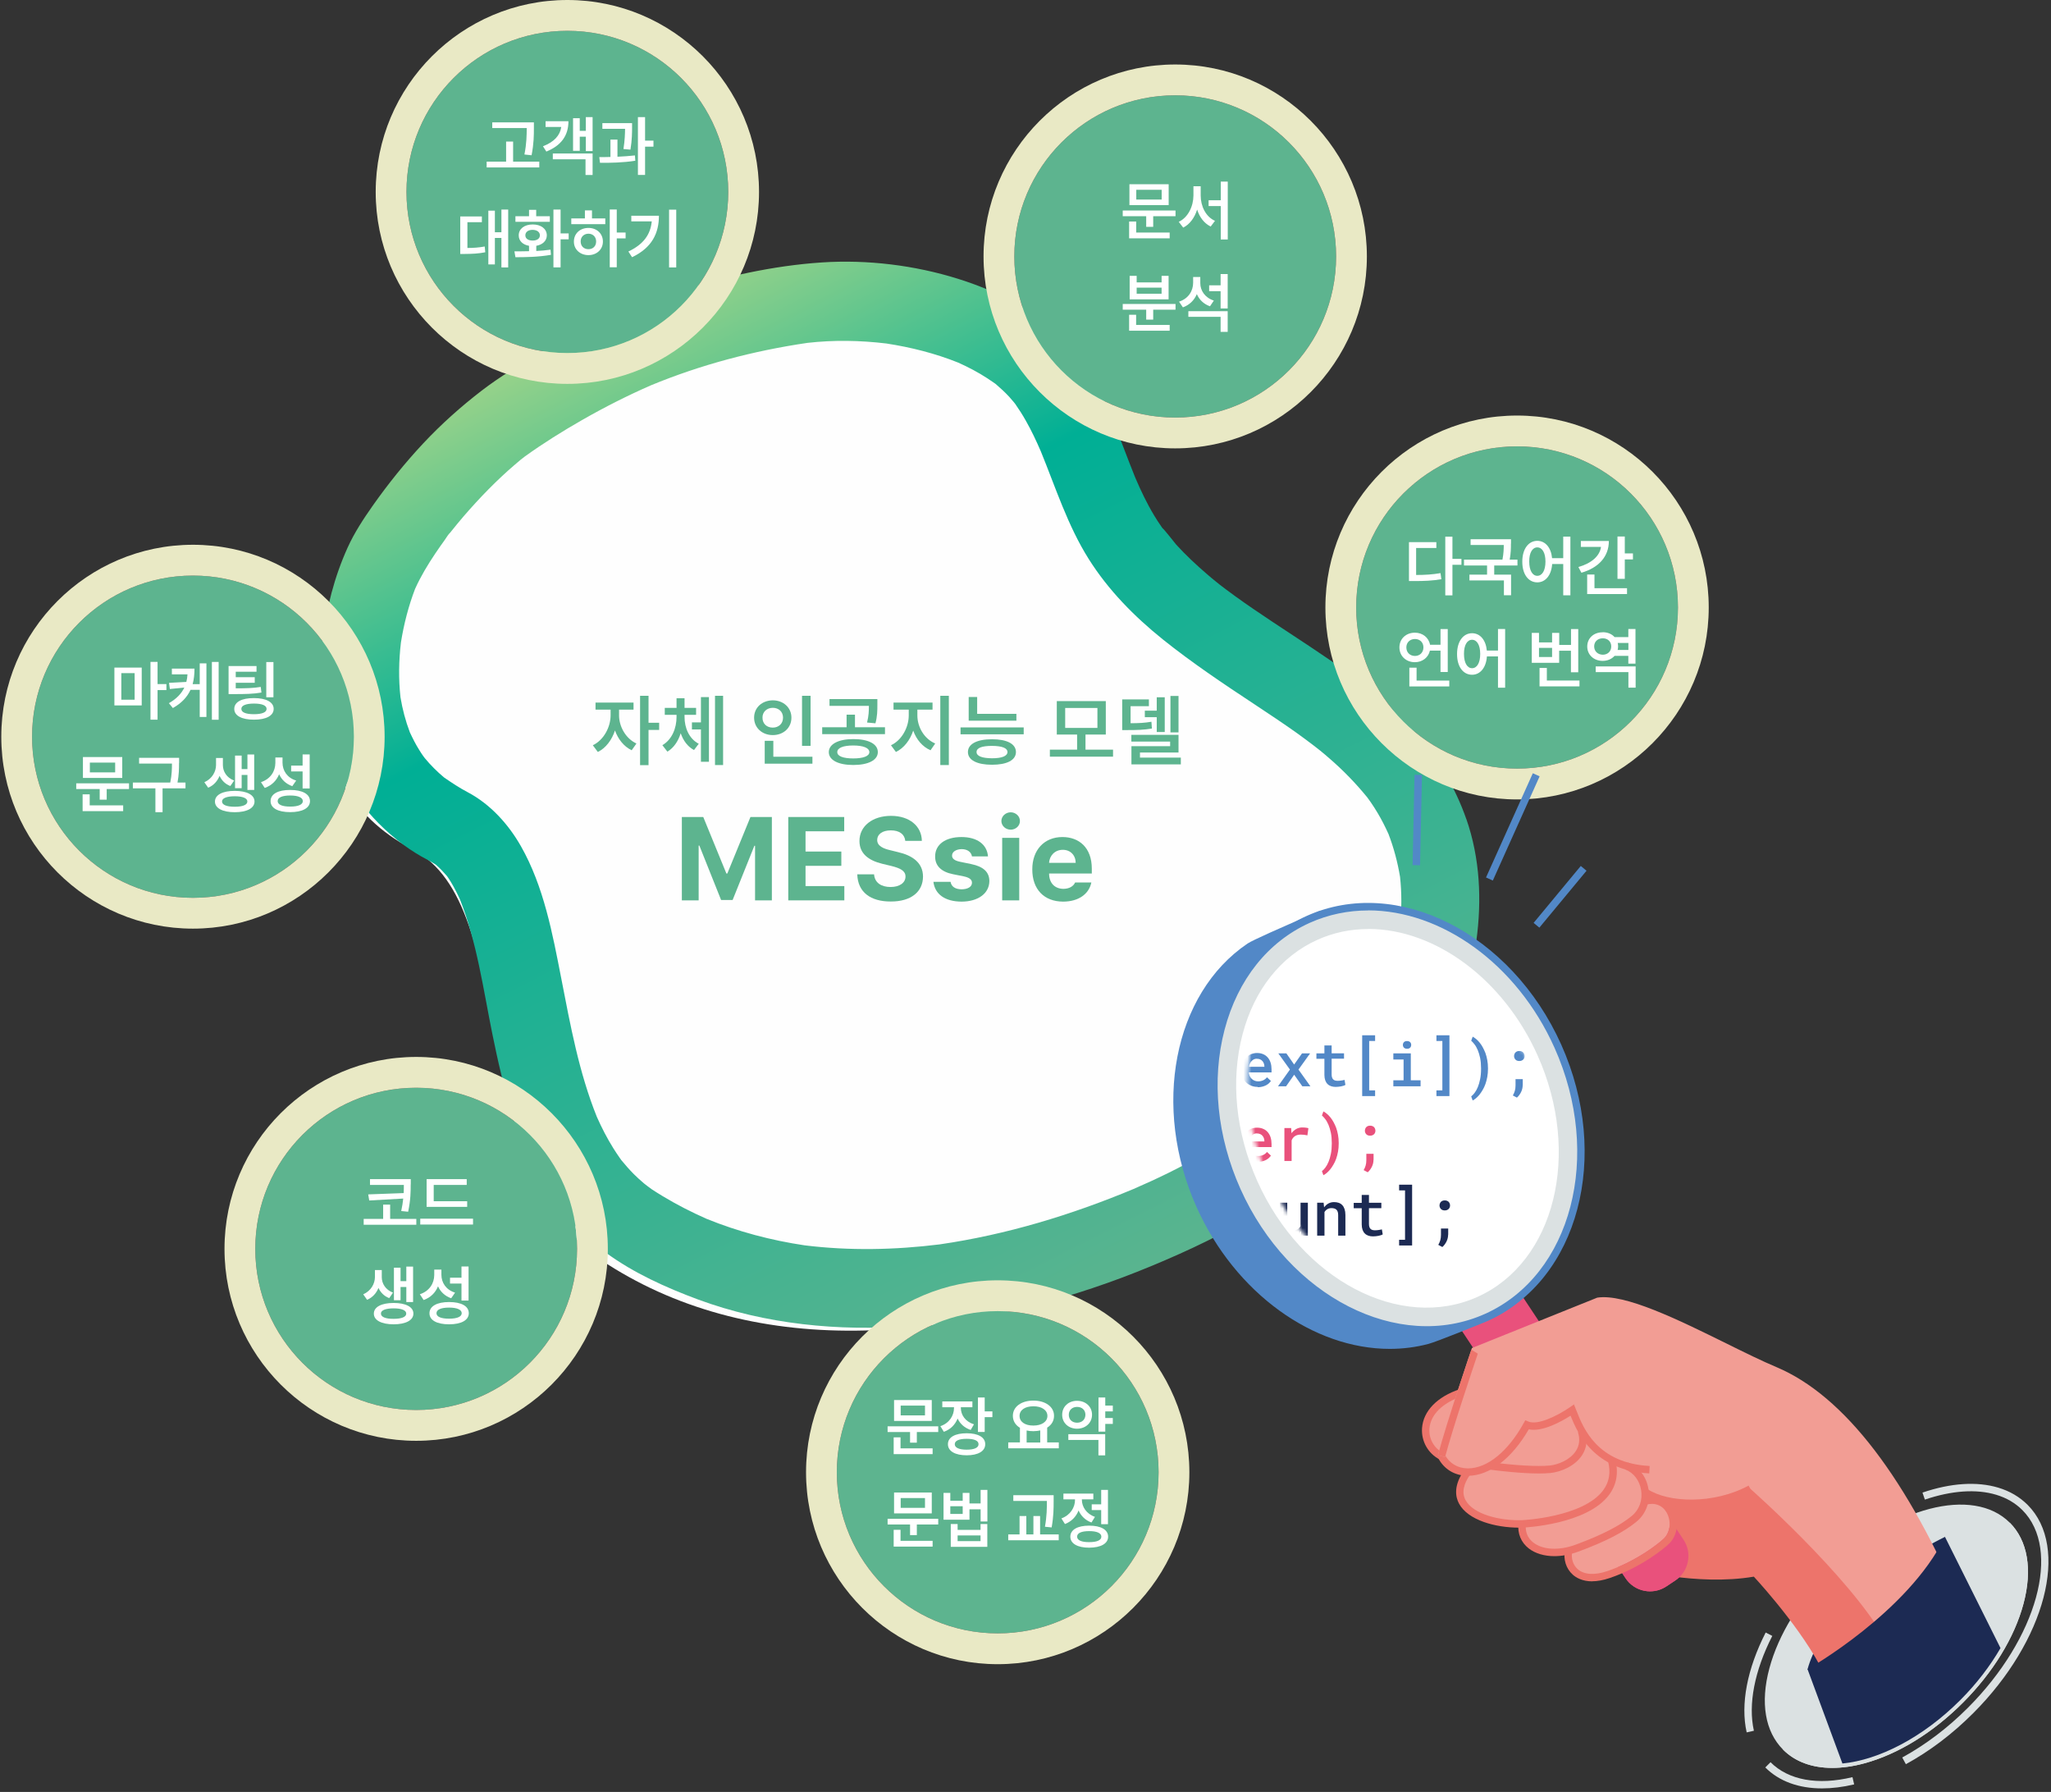 <svg width="522" height="456" viewBox="0 0 522 456" fill="none" xmlns="http://www.w3.org/2000/svg">
<rect x="0" y="0" width="522" height="456" fill="#333333" stroke="none"/>
<g clip-path="url(#clip0_478_1264)">
<path d="M104.959 216.101C71.845 198.963 81.284 158.198 88.804 144.728C96.284 131.335 111.304 114.57 124.268 106.237C148.59 90.629 169.896 82.099 198.467 77.884C217.384 75.08 243.88 79.374 258.704 92.041C273.136 104.374 275.036 126.943 286.1 142.394C307.406 172.159 353.054 181.904 365.685 216.297C373.087 236.454 368.23 259.258 354.738 275.945C341.245 292.631 318.51 309.494 299.025 318.474C243.782 343.886 192.005 345.573 154.7 321.769C117.394 297.964 132.904 230.572 104.979 216.12L104.959 216.101Z" fill="#FEFEFE"/>
<path d="M373.204 208.473C370.326 200.199 365.9 192.963 360.143 186.394C349.979 174.767 336.389 166.59 323.679 158.12C320.566 156.041 317.472 153.963 314.436 151.767C313.673 151.218 312.909 150.649 312.145 150.08C311.793 149.825 311.44 149.551 311.107 149.296C310.99 149.218 310.755 149.022 310.539 148.865C310.207 148.59 309.874 148.335 309.541 148.061C308.757 147.433 307.974 146.786 307.21 146.12C304.449 143.747 301.786 141.257 299.338 138.57C299.005 138.198 296.401 134.806 295.852 134.394C295.754 134.237 295.637 134.1 295.539 133.943C294.912 133.041 294.305 132.119 293.737 131.159C291.877 128.08 290.33 124.806 288.92 121.511C284.788 111.335 281.479 100.433 274.84 91.57C270.865 86.256 266.243 81.903 260.584 78.393C255.394 75.178 249.617 72.766 243.801 70.942C232.776 67.491 220.694 66.021 209.159 66.785C196.685 67.609 183.976 70.472 172.089 74.295C160.104 78.158 148.531 83.452 137.604 89.746C132.414 92.727 127.245 95.825 122.506 99.472C117.238 103.531 112.303 107.943 107.74 112.805C103.079 117.786 98.771 123.139 94.835 128.727C92.466 132.1 90.174 135.59 88.471 139.355C85.044 146.943 83.105 154.688 82.067 162.943C80.99 171.492 81.499 180.532 84.006 188.787C87.257 199.493 93.699 208.297 102.609 214.924C104.607 216.395 106.702 217.709 108.895 218.846C109.561 219.199 110.227 219.591 110.873 220.003C110.952 220.042 111.03 220.12 111.089 220.179C112.048 221.022 112.91 221.963 113.752 222.924C113.87 223.101 114.007 223.277 114.124 223.454C114.575 224.12 114.986 224.826 115.377 225.513C115.984 226.591 116.513 227.709 117.042 228.826C121.389 239.768 122.995 251.728 125.325 263.199C128.028 276.552 131.455 290.297 138.681 302.003C142.793 308.651 147.983 314.2 154.249 318.808C161.26 323.945 169.524 327.67 177.611 330.67C194.707 337.004 213.526 338.847 231.621 337.435C252.731 335.808 273.332 330.337 292.876 322.239C302.667 318.18 312.126 313.729 321.095 308.043C329.966 302.415 338.425 296.003 346.239 288.964C353.504 282.415 360.397 275.14 365.645 266.827C370.815 258.63 374.399 249.16 375.731 239.532C377.16 229.101 376.69 218.454 373.204 208.434V208.473ZM348.295 203.336C348.452 203.532 348.55 203.669 348.295 203.336V203.336ZM258.097 102.433C258.097 102.433 258.234 102.59 258.293 102.668C259.037 103.59 258.528 102.982 258.097 102.433ZM257.96 102.256C257.862 102.119 257.764 101.982 257.725 101.903C257.783 102.021 257.881 102.139 257.96 102.256ZM356.246 235.611C355.521 240.101 354.327 244.493 352.662 248.728C351.683 250.925 350.606 253.081 349.372 255.16C348.648 256.376 347.884 257.591 347.081 258.768C346.689 259.336 346.278 259.905 345.867 260.474L345.769 260.591C342.126 265.121 338.053 269.336 333.804 273.297C331.571 275.376 329.28 277.376 326.95 279.317C325.873 280.199 324.796 281.062 323.699 281.944C323.562 282.042 323.445 282.141 323.307 282.239C322.622 282.768 321.917 283.278 321.212 283.807C316.316 287.415 311.264 290.768 306.016 293.847C300.376 297.141 294.501 299.964 288.528 302.553C272.666 309.18 256.138 314.2 239.121 316.67C227.724 318.082 216.19 318.317 204.773 316.906C196.215 315.631 187.834 313.415 179.824 310.16C175.967 308.455 172.207 306.533 168.603 304.356C167.703 303.807 166.802 303.258 165.921 302.67C165.431 302.356 164.276 301.435 163.943 301.18C163.042 300.415 162.18 299.651 161.338 298.807C160.202 297.67 159.165 296.474 158.127 295.219C157.97 295.003 157.813 294.768 157.657 294.552C157.128 293.807 156.638 293.043 156.149 292.278C154.523 289.69 153.133 286.984 151.899 284.199C147.356 272.925 145.163 260.885 142.852 249.003C140.62 237.571 138.407 225.591 132.591 215.356C129.399 209.728 124.777 204.63 119.02 201.591C116.924 200.493 114.986 199.199 113.047 197.865L112.949 197.787C112.518 197.434 112.107 197.061 111.696 196.689C110.854 195.924 110.051 195.1 109.268 194.257C108.915 193.865 108.563 193.473 108.23 193.061C108.191 193.002 108.132 192.944 108.053 192.846C107.897 192.649 107.76 192.434 107.662 192.316C107.329 191.845 107.016 191.375 106.722 190.885C105.801 189.434 105.038 187.904 104.313 186.355C103.216 183.473 102.433 180.492 101.924 177.434C101.415 172.786 101.493 168.12 102.042 163.473C102.786 158.826 103.961 154.237 105.645 149.845C107.074 146.669 108.876 143.688 110.815 140.806C111.578 139.668 112.381 138.531 113.184 137.414C113.615 136.825 114.065 135.982 114.614 135.492C114.555 135.551 113.027 137.512 114.026 136.237C114.3 135.884 114.575 135.531 114.868 135.178C116.866 132.668 118.961 130.217 121.154 127.845C123.269 125.551 125.443 123.335 127.715 121.217C128.752 120.237 129.81 119.296 130.887 118.374C131.416 117.923 131.944 117.472 132.473 117.021C132.728 116.825 133.237 116.433 133.609 116.139C138.309 112.766 143.205 109.707 148.218 106.845C153.877 103.609 159.693 100.668 165.646 98.06C178.414 92.786 191.829 89.256 205.478 87.256C212.175 86.492 218.931 86.609 225.609 87.413C231.856 88.374 238.005 89.923 243.88 92.276C246.445 93.433 248.932 94.727 251.302 96.276C251.928 96.688 252.555 97.119 253.181 97.55C253.26 97.609 253.319 97.648 253.397 97.707C254.591 98.727 255.747 99.786 256.824 100.943C257.255 101.413 257.666 101.903 258.077 102.394C258.214 102.55 258.351 102.727 258.449 102.884C259.389 104.217 260.27 105.609 261.073 107.041C262.522 109.57 263.756 112.217 264.912 114.884C268.671 124.08 271.726 133.727 277.033 142.159C282.007 150.1 288.685 156.884 295.97 162.728C303.392 168.669 311.244 173.924 319.175 179.159C322.818 181.571 326.46 183.983 330.024 186.512C331.415 187.512 332.786 188.532 334.156 189.571C334.626 189.924 335.625 190.708 336.017 191.022C336.839 191.689 337.642 192.375 338.425 193.061C341.892 196.061 345.064 199.336 347.962 202.885C348.256 203.277 348.53 203.689 348.824 204.081C349.49 205.042 350.116 206.022 350.704 207.022C351.702 208.708 352.584 210.454 353.387 212.238C354.738 215.748 355.697 219.395 356.324 223.12C356.774 227.277 356.755 231.473 356.324 235.63L356.246 235.611Z" fill="url(#paint0_linear_478_1264)"/>
<path d="M49.109 228.473C71.724 228.473 90.057 210.117 90.057 187.473C90.057 164.829 71.724 146.473 49.109 146.473C26.494 146.473 8.162 164.829 8.162 187.473C8.162 210.117 26.494 228.473 49.109 228.473Z" fill="#5DB48F"/>
<path d="M36.067 179.512H29.115V169.885H36.067V179.512ZM34.266 178.061V171.296H30.878V178.061H34.266ZM38.3 168.434H40.101V174.081H42.353V175.61H40.101V183.14H38.3V168.434Z" fill="white"/>
<path d="M49.011 174.1H50.833V168.806H52.536V182.453H50.833V175.551H48.483C47.68 177.316 46.289 178.885 43.998 180.179L42.98 178.943C44.977 177.806 46.192 176.473 46.916 174.963L43.235 175.336L43.019 173.767L47.425 173.532C47.582 172.924 47.68 172.277 47.719 171.61H43.744V170.139H49.501C49.501 171.532 49.364 172.845 49.031 174.1H49.011ZM53.927 168.453H55.65V183.159H53.927V168.453Z" fill="white"/>
<path d="M65.265 170.943H59.998V172.335H64.834V173.747H59.998V175.159C62.739 175.159 64.423 175.12 66.362 174.806L66.538 176.237C64.443 176.59 62.582 176.63 59.43 176.63H58.176V169.492H65.285V170.924L65.265 170.943ZM64.639 177.649C67.713 177.649 69.652 178.649 69.652 180.394C69.652 182.139 67.713 183.139 64.639 183.139C61.564 183.139 59.606 182.139 59.625 180.394C59.625 178.649 61.505 177.63 64.639 177.649ZM64.639 181.747C66.675 181.747 67.85 181.277 67.85 180.394C67.85 179.512 66.675 179.041 64.639 179.041C62.602 179.041 61.407 179.532 61.427 180.394C61.427 181.277 62.563 181.747 64.639 181.747ZM67.772 168.473H69.593V177.434H67.772V168.473Z" fill="white"/>
<path d="M32.836 200.788H27.157V203.494H25.375V200.788H19.402V199.337H32.836V200.788ZM21.028 202.141H22.829V204.945H31.348V206.415H21.028V202.16V202.141ZM21.106 192.65H31.113V197.964H21.106V192.65ZM29.311 196.552V194.062H22.869V196.552H29.311Z" fill="white"/>
<path d="M45.565 194.179C45.565 195.552 45.565 197.061 45.173 199.14H47.21V200.61H41.374V206.689H39.553V200.61H33.815V199.14H43.333C43.744 197.14 43.764 195.63 43.764 194.316H35.402V192.846H45.585V194.159L45.565 194.179Z" fill="white"/>
<path d="M59.586 198.629L58.627 200.022C57.315 199.531 56.414 198.59 55.885 197.433C55.356 198.747 54.397 199.865 52.987 200.453L52.008 199.061C54.025 198.159 54.965 196.335 54.984 194.708V192.884H56.727V194.708C56.727 196.296 57.667 197.904 59.586 198.629ZM59.743 201.257C62.818 201.257 64.776 202.277 64.776 203.963C64.776 205.669 62.818 206.688 59.743 206.688C56.669 206.688 54.691 205.669 54.71 203.963C54.71 202.277 56.649 201.257 59.743 201.257ZM59.743 205.296C61.76 205.296 62.955 204.826 62.955 203.963C62.955 203.1 61.74 202.63 59.743 202.63C57.746 202.63 56.492 203.1 56.512 203.963C56.512 204.826 57.706 205.296 59.743 205.296ZM59.821 192.276H61.505V195.708H62.974V192.002H64.698V201.022H62.974V197.198H61.505V200.571H59.821V192.276Z" fill="white"/>
<path d="M75.37 198.649L74.391 200.061C72.785 199.492 71.669 198.414 71.042 197.022C70.396 198.63 69.162 199.884 67.38 200.512L66.42 199.041C68.849 198.237 70.063 196.277 70.082 194.159V192.767H71.904V194.08C71.904 196.081 73.059 197.924 75.37 198.63V198.649ZM73.862 201.022C76.975 201.022 78.875 202.061 78.895 203.845C78.895 205.63 76.975 206.669 73.862 206.669C70.748 206.669 68.849 205.649 68.868 203.845C68.868 202.061 70.768 201.002 73.862 201.022ZM73.862 205.257C75.918 205.257 77.073 204.747 77.073 203.865C77.073 202.983 75.918 202.433 73.862 202.433C71.825 202.433 70.65 202.943 70.67 203.865C70.67 204.767 71.825 205.257 73.862 205.257ZM74.097 194.826H77.015V191.982H78.816V200.649H77.015V196.316H74.097V194.845V194.826Z" fill="white"/>
<path d="M49.109 146.472C71.727 146.472 90.057 164.825 90.057 187.473C90.057 210.12 71.727 228.473 49.109 228.473C26.491 228.473 8.162 210.12 8.162 187.473C8.162 164.825 26.491 146.472 49.109 146.472ZM49.109 138.629C22.203 138.629 0.329 160.531 0.329 187.473C0.329 214.414 22.222 236.316 49.109 236.316C75.996 236.316 97.89 214.414 97.89 187.473C97.89 160.531 76.016 138.629 49.109 138.629Z" fill="#E9E9C5"/>
<path d="M105.919 358.807C128.534 358.807 146.866 340.451 146.866 317.807C146.866 295.163 128.534 276.807 105.919 276.807C83.304 276.807 64.971 295.163 64.971 317.807C64.971 340.451 83.304 358.807 105.919 358.807Z" fill="#5DB48F"/>
<path d="M92.58 310.178H97.515V306.551H99.297V310.178H105.955V311.669H92.561V310.178H92.58ZM104.526 301.414C104.526 303.198 104.526 305.257 103.879 308.355L102.117 308.178C102.372 306.982 102.528 305.943 102.626 305.002L93.971 305.492L93.716 303.943L102.744 303.61C102.783 302.845 102.783 302.159 102.783 301.531H94.166V300.061H104.545V301.394L104.526 301.414Z" fill="white"/>
<path d="M106.957 310.119H120.39V311.61H106.957V310.119ZM118.882 307.119H108.582V300.061H118.785V301.531H110.384V305.688H118.902V307.139L118.882 307.119Z" fill="white"/>
<path d="M100.024 328.944L99.065 330.336C97.753 329.846 96.852 328.885 96.323 327.748C95.794 329.062 94.835 330.179 93.425 330.767L92.446 329.375C94.463 328.473 95.403 326.65 95.422 325.022V323.199H97.165V325.022C97.165 326.611 98.105 328.218 100.024 328.944ZM100.181 331.571C103.255 331.571 105.214 332.571 105.214 334.277C105.214 335.983 103.255 337.003 100.181 337.003C97.106 337.003 95.129 335.983 95.148 334.277C95.148 332.591 97.087 331.571 100.181 331.571ZM100.181 335.611C102.198 335.611 103.393 335.14 103.393 334.277C103.393 333.415 102.178 332.944 100.181 332.944C98.184 332.944 96.93 333.415 96.95 334.277C96.95 335.14 98.144 335.63 100.181 335.611ZM100.259 322.591H101.943V326.022H103.412V322.316H105.135V331.336H103.412V327.513H101.943V330.885H100.259V322.611V322.591Z" fill="white"/>
<path d="M115.808 328.964L114.829 330.375C113.223 329.807 112.107 328.728 111.48 327.336C110.834 328.944 109.6 330.199 107.818 330.826L106.859 329.356C109.287 328.552 110.501 326.591 110.521 324.473V323.081H112.342V324.395C112.342 326.395 113.497 328.219 115.808 328.944V328.964ZM114.3 331.336C117.414 331.336 119.314 332.375 119.314 334.179C119.314 335.964 117.394 337.003 114.3 337.003C111.206 337.003 109.287 335.983 109.307 334.179C109.307 332.395 111.206 331.336 114.3 331.336ZM114.3 335.572C116.357 335.572 117.512 335.062 117.512 334.179C117.512 333.297 116.357 332.748 114.3 332.748C112.264 332.748 111.089 333.258 111.089 334.179C111.089 335.081 112.244 335.572 114.3 335.572ZM114.535 325.14H117.453V322.297H119.255V330.964H117.453V326.63H114.535V325.14Z" fill="white"/>
<path d="M105.919 276.806C128.537 276.806 146.866 295.159 146.866 317.807C146.866 340.454 128.537 358.807 105.919 358.807C83.301 358.807 64.971 340.454 64.971 317.807C64.971 295.159 83.301 276.806 105.919 276.806ZM105.919 268.963C79.012 268.963 57.138 290.865 57.138 317.807C57.138 344.748 79.012 366.65 105.919 366.65C132.826 366.65 154.7 344.748 154.7 317.807C154.7 290.865 132.826 268.963 105.919 268.963Z" fill="#E9E9C5"/>
<path d="M144.399 89.844C167.014 89.844 185.347 71.488 185.347 48.844C185.347 26.2 167.014 7.844 144.399 7.844C121.785 7.844 103.452 26.2 103.452 48.844C103.452 71.488 121.785 89.844 144.399 89.844Z" fill="#5DB48F"/>
<path d="M123.877 41.139H128.811V36.021H130.593V41.139H137.252V42.609H123.857V41.139H123.877ZM135.881 32.57C135.881 34.394 135.881 36.453 135.293 39.511L133.472 39.315C134.04 36.453 134.04 34.354 134.06 32.59H125.286V31.139H135.881V32.55V32.57Z" fill="white"/>
<path d="M142.833 32.315H138.857V30.844H144.673C144.673 34.491 142.852 37.02 139.053 38.569L138.191 37.217C141.07 36.118 142.539 34.452 142.852 32.295L142.833 32.315ZM140.698 39.06H150.822V44.53H149.021V40.53H140.698V39.06ZM150.822 38.452H149.099V34.785H147.552V38.373H145.848V30.079H147.552V33.295H149.099V29.805H150.822V38.432V38.452Z" fill="white"/>
<path d="M155.366 39.942V35.53H157.148V39.883C158.636 39.824 160.183 39.707 161.593 39.55L161.691 40.903C158.656 41.393 155.288 41.452 152.703 41.432L152.526 39.981C153.388 39.981 154.367 39.981 155.366 39.942ZM160.869 32.373C160.869 33.687 160.869 35.55 160.457 38.079L158.675 37.922C159.028 35.687 159.067 34.04 159.087 32.785H153.31V31.334H160.869V32.373ZM162.357 29.805H164.178V35.785H166.313V37.315H164.178V44.511H162.357V29.805Z" fill="white"/>
<path d="M117.14 55.079H122.643V56.55H118.961V63.099C120.548 63.099 121.879 63.001 123.367 62.726L123.505 64.197C121.723 64.55 120.195 64.609 118.139 64.628H117.14V55.099V55.079ZM129.34 68.06H127.617V60.55H125.952V67.295H124.288V53.608H125.952V59.099H127.617V53.334H129.34V68.04V68.06Z" fill="white"/>
<path d="M134.647 63.922V62.55C133.041 62.275 132.003 61.275 132.023 59.883C132.023 58.216 133.472 57.118 135.587 57.118C137.682 57.118 139.151 58.216 139.171 59.883C139.171 61.275 138.094 62.275 136.488 62.55V63.864C137.721 63.805 138.955 63.707 140.111 63.53L140.228 64.844C137.075 65.412 133.668 65.452 131.181 65.452L130.926 63.962C132.042 63.962 133.335 63.962 134.686 63.922H134.647ZM131.161 55.02H134.647V53.393H136.468V55.02H139.934V56.452H131.181V55.02H131.161ZM135.567 61.216C136.664 61.216 137.408 60.726 137.408 59.883C137.408 59.04 136.664 58.511 135.567 58.491C134.451 58.491 133.707 59.02 133.707 59.883C133.707 60.726 134.451 61.216 135.567 61.216ZM142.676 59.393H144.732V60.903H142.676V68.04H140.855V53.334H142.676V59.413V59.393Z" fill="white"/>
<path d="M145.378 55.589H148.864V53.53H150.666V55.589H154.054V57.04H145.398V55.589H145.378ZM149.765 58.001C151.88 58.001 153.447 59.432 153.447 61.471C153.447 63.491 151.86 64.922 149.765 64.922C147.67 64.922 146.044 63.491 146.064 61.471C146.064 59.432 147.63 58.001 149.765 58.001ZM149.765 63.413C150.901 63.413 151.723 62.648 151.723 61.452C151.723 60.256 150.881 59.471 149.765 59.471C148.649 59.471 147.768 60.256 147.787 61.452C147.787 62.648 148.61 63.413 149.765 63.413ZM156.971 59.177H159.223V60.667H156.971V68.02H155.189V53.315H156.971V59.177Z" fill="white"/>
<path d="M165.882 56.334H160.673V54.903H167.703C167.703 59.275 165.999 63.001 160.869 65.452L159.929 64.001C163.787 62.177 165.549 59.687 165.882 56.334ZM172.109 68.059H170.288V53.353H172.109V68.059Z" fill="white"/>
<path d="M144.399 7.843C167.017 7.843 185.347 26.196 185.347 48.844C185.347 71.491 167.017 89.844 144.399 89.844C121.781 89.844 103.452 71.491 103.452 48.844C103.452 26.196 121.781 7.843 144.399 7.843ZM144.399 0C117.493 0 95.619 21.902 95.619 48.844C95.619 75.785 117.493 97.687 144.399 97.687C171.306 97.687 193.18 75.785 193.18 48.844C193.18 21.902 171.306 0 144.399 0Z" fill="#E9E9C5"/>
<path d="M386.109 195.591C408.724 195.591 427.057 177.234 427.057 154.59C427.057 131.946 408.724 113.59 386.109 113.59C363.494 113.59 345.162 131.946 345.162 154.59C345.162 177.234 363.494 195.591 386.109 195.591Z" fill="#5DB48F"/>
<path d="M358.596 137.962H365.567V139.453H360.417V146.316C362.728 146.316 364.568 146.198 366.625 145.845L366.84 147.394C364.529 147.786 362.512 147.865 359.829 147.865H358.596V137.982V137.962ZM369.66 142.217H371.951V143.727H369.66V151.512H367.839V136.57H369.66V142.237V142.217Z" fill="white"/>
<path d="M384.543 138.354C384.543 139.452 384.543 140.746 384.23 142.413H386.208V143.903H380.294V146.236H384.582V151.472H382.761V147.707H373.988V146.236H378.472V143.903H372.598V142.413H382.389C382.683 140.883 382.722 139.707 382.722 138.687H374.282V137.217H384.563V138.354H384.543Z" fill="white"/>
<path d="M395.02 142.041H397.859V136.551H399.68V151.492H397.859V143.531H395.039C394.843 146.414 393.316 148.198 391.26 148.198C389.008 148.198 387.422 146.159 387.441 142.904C387.441 139.688 389.027 137.629 391.26 137.629C393.277 137.629 394.765 139.316 395.02 142.041ZM391.26 146.531C392.493 146.531 393.336 145.198 393.336 142.904C393.336 140.629 392.493 139.296 391.26 139.296C390.026 139.296 389.184 140.629 389.204 142.904C389.204 145.198 390.046 146.531 391.26 146.531Z" fill="white"/>
<path d="M407.475 139.178H402.344V137.669H409.472C409.472 141.629 406.887 144.473 402.481 145.747L401.717 144.296C405.125 143.316 407.161 141.453 407.475 139.178ZM403.95 146.198H405.81V149.688H414.094V151.178H403.95V146.198ZM413.526 140.825H415.601V142.355H413.526V147.296H411.665V136.531H413.526V140.825Z" fill="white"/>
<path d="M368.465 171.002H366.625V165.57H363.922C363.55 167.315 362.003 168.512 360.104 168.512C357.852 168.512 356.167 166.943 356.167 164.747C356.167 162.551 357.852 161.002 360.104 161.002C362.062 161.002 363.629 162.237 363.961 164.08H366.625V160.08H368.465V171.021V171.002ZM360.123 166.923C361.337 166.923 362.277 166.061 362.277 164.747C362.277 163.433 361.337 162.61 360.123 162.61C358.909 162.61 357.93 163.433 357.93 164.747C357.93 166.061 358.87 166.923 360.123 166.923ZM358.694 169.904H360.534V173.198H368.857V174.688H358.694V169.904Z" fill="white"/>
<path d="M378.414 165.551H381.253V160.061H383.074V175.002H381.253V167.041H378.433C378.237 169.923 376.71 171.708 374.654 171.708C372.402 171.708 370.816 169.668 370.835 166.414C370.835 163.198 372.421 161.139 374.654 161.139C376.671 161.139 378.159 162.825 378.414 165.551ZM374.654 170.041C375.887 170.041 376.73 168.708 376.73 166.414C376.73 164.139 375.887 162.806 374.654 162.806C373.42 162.806 372.578 164.139 372.598 166.414C372.598 168.708 373.44 170.041 374.654 170.041Z" fill="white"/>
<path d="M401.659 171.08H399.818V165.59H396.822V168.668H389.85V161.06H391.691V163.472H395.02V161.06H396.841V164.119H399.837V160.08H401.678V171.1L401.659 171.08ZM395.02 167.198V164.864H391.691V167.198H395.02ZM391.828 169.982H393.688V173.178H401.991V174.668H391.828V169.982Z" fill="white"/>
<path d="M407.925 160.884C409.159 160.884 410.216 161.335 410.921 162.119H414.426V160.061H416.248V168.884H414.426V166.904H410.921C410.216 167.688 409.139 168.178 407.905 168.178C405.653 168.178 403.969 166.649 403.969 164.512C403.969 162.374 405.653 160.884 407.905 160.904L407.925 160.884ZM407.925 166.61C409.139 166.61 410.079 165.786 410.079 164.492C410.079 163.237 409.139 162.414 407.925 162.433C406.652 162.433 405.732 163.257 405.732 164.492C405.732 165.727 406.652 166.59 407.925 166.61ZM416.267 174.982H414.446V171.041H406.123V169.59H416.287V174.982H416.267ZM414.446 165.394V163.61H411.724C411.783 163.884 411.822 164.178 411.822 164.492C411.822 164.806 411.783 165.119 411.704 165.394H414.426H414.446Z" fill="white"/>
<path d="M386.109 113.589C408.727 113.589 427.057 131.942 427.057 154.59C427.057 177.237 408.727 195.59 386.109 195.59C363.491 195.59 345.162 177.237 345.162 154.59C345.162 131.942 363.491 113.589 386.109 113.589ZM386.109 105.746C359.203 105.746 337.329 127.648 337.329 154.59C337.329 181.531 359.203 203.433 386.109 203.433C413.016 203.433 434.89 181.531 434.89 154.59C434.89 127.648 413.016 105.746 386.109 105.746Z" fill="#E9E9C5"/>
<path d="M253.926 415.651C276.54 415.651 294.873 397.295 294.873 374.651C294.873 352.007 276.54 333.65 253.926 333.65C231.311 333.65 212.978 352.007 212.978 374.651C212.978 397.295 231.311 415.651 253.926 415.651Z" fill="#5DB48F"/>
<path d="M238.788 364.415H233.344V367.121H231.621V364.415H225.903V362.964H238.788V364.415ZM227.469 365.768H229.193V368.572H237.359V370.042H227.45V365.768H227.469ZM227.548 356.277H237.143V361.591H227.548V356.277ZM235.42 360.179V357.689H229.232V360.179H235.42Z" fill="white"/>
<path d="M247.875 362.474L247.052 363.886C245.466 363.356 244.35 362.317 243.723 360.984C243.096 362.533 241.921 363.768 240.218 364.356L239.336 362.925C241.608 362.16 242.803 360.239 242.803 358.278V358.101H239.826V356.631H247.483V358.101H244.545V358.258C244.545 360.062 245.662 361.749 247.875 362.454V362.474ZM246.034 364.729C248.952 364.729 250.753 365.749 250.753 367.513C250.753 369.278 248.952 370.337 246.034 370.337C243.116 370.337 241.256 369.298 241.256 367.513C241.256 365.729 243.077 364.729 246.034 364.729ZM246.034 368.906C247.953 368.906 249.049 368.415 249.049 367.513C249.049 366.611 247.972 366.141 246.034 366.141C244.095 366.141 242.998 366.611 242.998 367.513C242.998 368.415 244.115 368.906 246.034 368.906ZM248.893 355.631H250.616V359.16H252.574V360.631H250.616V364.396H248.893V355.631Z" fill="white"/>
<path d="M269.494 368.553H256.608V367.063H259.585V363.338C258.469 362.671 257.783 361.612 257.783 360.298C257.783 357.945 259.977 356.416 263.012 356.416C266.047 356.416 268.28 357.965 268.26 360.298C268.26 361.593 267.614 362.612 266.517 363.298V367.063H269.474V368.553H269.494ZM263.012 362.769C265.107 362.769 266.576 361.808 266.576 360.318C266.576 358.828 265.107 357.847 263.012 357.867C260.897 357.867 259.487 358.789 259.487 360.318C259.487 361.828 260.897 362.789 263.012 362.769ZM264.755 367.063V364.004C264.226 364.122 263.639 364.2 263.012 364.2C262.385 364.2 261.817 364.142 261.289 364.024V367.083H264.755V367.063Z" fill="white"/>
<path d="M274.135 356.474C276.309 356.474 277.934 357.945 277.934 360.003C277.934 362.102 276.289 363.553 274.135 363.572C271.961 363.572 270.317 362.102 270.336 360.003C270.336 357.945 271.961 356.454 274.135 356.474ZM271.903 364.964H281.283V370.357H279.56V366.435H271.903V364.964ZM274.135 362.043C275.33 362.043 276.231 361.278 276.25 360.023C276.25 358.788 275.349 358.023 274.135 358.023C272.921 358.023 272.02 358.788 272.02 360.023C272.02 361.278 272.901 362.043 274.135 362.043ZM283.222 359.16H281.302V360.847H283.222V362.356H281.302V364.317H279.579V355.631H281.302V357.69H283.222V359.16Z" fill="white"/>
<path d="M238.788 387.944H233.344V390.65H231.621V387.944H225.903V386.493H238.788V387.944ZM227.469 389.297H229.193V392.101H237.359V393.571H227.45V389.297H227.469ZM227.548 379.807H237.143V385.12H227.548V379.807ZM235.42 383.709V381.218H229.232V383.709H235.42Z" fill="white"/>
<path d="M241.863 381.905H245.016V379.905H246.739V382.592H249.579V379.141H251.302V387.18H249.579V384.082H246.739V386.729H240.14V379.905H241.863V381.905ZM245.016 385.258V383.298H241.863V385.258H245.016ZM242 387.827H243.723V389.317H249.559V387.827H251.282V393.631H241.98V387.827H242ZM249.559 392.18V390.729H243.723V392.18H249.559Z" fill="white"/>
<path d="M256.608 390.475H259.487V385.788H261.21V390.475H263.012V385.788H264.716V390.475H269.455V391.965H256.608V390.475ZM268.162 382.004C268.162 383.828 268.162 385.808 267.653 388.69L265.949 388.514C266.439 385.788 266.439 383.788 266.439 382.004V381.945H257.901V380.494H268.162V381.984V382.004Z" fill="white"/>
<path d="M273.587 381.67V381.552H270.649V380.082H278.267V381.552H275.349V381.65C275.349 383.435 276.485 385.239 278.678 386.003L277.797 387.435C276.23 386.886 275.114 385.749 274.507 384.376C273.9 385.945 272.705 387.2 271.041 387.827L270.14 386.396C272.412 385.572 273.606 383.611 273.606 381.65L273.587 381.67ZM277.21 388.239C280.206 388.239 282.027 389.278 282.027 391.043C282.027 392.807 280.186 393.827 277.21 393.847C274.233 393.847 272.412 392.807 272.412 391.043C272.412 389.278 274.233 388.239 277.21 388.239ZM277.21 392.435C279.187 392.435 280.304 391.945 280.304 391.043C280.304 390.141 279.187 389.631 277.21 389.631C275.232 389.631 274.135 390.121 274.135 391.043C274.135 391.945 275.251 392.454 277.21 392.435ZM281.988 387.866H280.264V384.278H277.856V382.807H280.264V379.141H281.988V387.886V387.866Z" fill="white"/>
<path d="M253.926 333.65C276.544 333.65 294.873 352.003 294.873 374.65C294.873 397.298 276.544 415.651 253.926 415.651C231.308 415.651 212.978 397.298 212.978 374.65C212.978 352.003 231.308 333.65 253.926 333.65ZM253.926 325.807C227.019 325.807 205.145 347.709 205.145 374.65C205.145 401.592 227.039 423.494 253.926 423.494C280.813 423.494 302.706 401.592 302.706 374.65C302.706 347.709 280.832 325.807 253.926 325.807Z" fill="#E9E9C5"/>
<path d="M425.804 401.455L423.572 402.925C420.556 404.925 416.483 404.102 414.466 401.082L373.361 338.983L386.541 330.238L427.645 392.337C429.642 395.357 428.82 399.435 425.804 401.455Z" fill="#E9517C"/>
<path d="M419.968 404.964C419.459 404.964 418.97 404.905 418.46 404.807C416.502 404.415 414.798 403.258 413.702 401.591L372.088 338.708L386.834 328.924L428.448 391.807C429.564 393.474 429.955 395.493 429.544 397.454C429.153 399.415 427.997 401.121 426.333 402.219L424.1 403.709C422.847 404.532 421.437 404.964 419.968 404.964ZM374.693 339.238L415.268 400.552C416.091 401.807 417.364 402.65 418.832 402.964C420.301 403.258 421.809 402.964 423.062 402.14L425.295 400.65C426.548 399.827 427.39 398.552 427.703 397.081C427.997 395.611 427.703 394.101 426.881 392.846L386.305 331.532L374.712 339.238H374.693Z" fill="#E9517C"/>
<path d="M378.375 335.218C376.554 336.041 365.254 340.551 363.355 341.061C341.892 346.787 316.924 332.512 305.409 306.806C293.953 281.237 299.75 253.237 318.06 240.884C319.783 239.727 334.078 233.629 336.017 232.766C360.398 228.138 374.517 242.139 387.05 270.1C399.583 298.061 400.915 325.081 378.355 335.218H378.375Z" fill="#5288C7"/>
<path d="M353.7 343.257C334.313 343.257 314.398 329.159 304.547 307.198C293.092 281.668 298.673 252.824 317.531 240.099C318.843 239.216 326.167 236.001 332.943 233.079C334.235 232.51 335.214 232.099 335.625 231.903L335.841 231.844C358.811 227.491 373.89 238.452 387.911 269.727C402.677 302.648 399.328 326.825 378.747 336.08C376.906 336.904 365.587 341.453 363.59 341.982C360.339 342.845 357.029 343.257 353.7 343.257ZM336.291 233.667C335.821 233.863 334.901 234.275 333.687 234.805C329.202 236.746 319.861 240.805 318.588 241.667C300.494 253.883 295.187 281.727 306.271 306.413C317.433 331.296 341.872 345.806 363.1 340.139C364.902 339.649 376.22 335.139 377.963 334.335C405.634 321.884 392.925 285.531 386.169 270.472C372.598 240.216 358.126 229.55 336.272 233.648L336.291 233.667Z" fill="#5288C7"/>
<path d="M378.376 335.191C400.921 325.056 409.034 294.175 396.497 266.217C383.96 238.259 355.521 223.811 332.976 233.947C310.432 244.082 302.319 274.963 314.856 302.921C327.393 330.879 355.832 345.327 378.376 335.191Z" fill="#DBE1E2"/>
<path d="M363.159 339.375C343.928 339.375 323.954 325.551 313.986 303.316C307.837 289.59 306.369 274.747 309.835 261.511C313.34 248.197 321.408 238.099 332.57 233.08C355.56 222.746 384.602 237.433 397.35 265.825C410.079 294.218 401.737 325.708 378.747 336.041C373.753 338.277 368.485 339.355 363.139 339.355L363.159 339.375ZM348.217 231.688C343.125 231.688 338.112 232.707 333.373 234.825C322.74 239.609 315.024 249.256 311.675 262.002C308.307 274.825 309.737 289.217 315.709 302.551C328.007 329.983 355.952 344.238 377.983 334.336C400.013 324.433 407.925 294.041 395.627 266.609C385.973 245.08 366.703 231.668 348.197 231.668L348.217 231.688Z" fill="#5288C7"/>
<path d="M498.924 432.619C514.487 417.036 519.824 397.116 510.846 388.126C501.868 379.137 481.974 384.481 466.411 400.064C450.848 415.647 445.51 435.567 454.488 444.557C463.467 453.547 483.361 448.202 498.924 432.619Z" fill="#DBE1E2"/>
<path d="M466.321 449.888C461.19 449.888 456.882 448.319 453.807 445.241C449.225 440.652 447.972 433.299 450.322 424.554C452.613 415.985 458.096 407.064 465.733 399.417C481.635 383.495 502.177 378.142 511.498 387.475C516.081 392.064 517.334 399.417 514.984 408.162C512.693 416.73 507.21 425.652 499.572 433.299C491.935 440.946 483.005 446.437 474.467 448.731C471.589 449.515 468.847 449.888 466.301 449.888H466.321ZM499.005 384.71C496.635 384.71 494.07 385.063 491.348 385.809C483.103 388.024 474.487 393.318 467.085 400.75C459.663 408.181 454.375 416.809 452.162 425.044C450.008 433.103 451.066 439.809 455.159 443.907C459.251 448.005 465.949 449.064 473.997 446.907C482.242 444.691 490.858 439.397 498.26 431.966C505.682 424.534 510.97 415.907 513.183 407.672C515.337 399.613 514.279 392.907 510.186 388.809C507.484 386.103 503.646 384.71 499.005 384.71Z" fill="#DBE1E2"/>
<path d="M463.716 455.102C457.783 455.102 452.809 453.298 449.284 449.769L450.615 448.436C455.178 453.004 462.6 454.377 471.471 452.24L471.902 454.083C469.023 454.769 466.262 455.102 463.697 455.102H463.716Z" fill="#DBE1E2"/>
<path d="M485.042 448.905L484.141 447.238C490.055 444.003 495.695 439.748 500.865 434.571C518.528 416.885 524.736 394.316 514.71 384.277C512.908 382.473 510.656 381.159 508.032 380.375C502.999 378.865 496.733 379.296 489.898 381.61L489.291 379.826C496.498 377.375 503.156 376.943 508.58 378.571C511.518 379.453 514.024 380.924 516.061 382.963C526.832 393.747 520.624 417.512 502.216 435.944C496.909 441.258 491.132 445.63 485.062 448.944L485.042 448.905Z" fill="#DBE1E2"/>
<path d="M444.545 440.848C442.939 433.71 444.662 424.691 449.382 415.436L451.066 416.298C446.542 425.161 444.878 433.73 446.385 440.436L444.545 440.848Z" fill="#DBE1E2"/>
<path d="M495.01 391.102C495.01 391.102 465.577 405.023 460.035 424.788L467.907 430.945C467.907 430.945 494.383 404.925 495.01 401.141C495.636 397.337 495.01 391.102 495.01 391.102Z" fill="#1C2A53"/>
<path d="M451.771 348.787C438.474 343.159 416.012 329.669 406.652 331.159L375.358 343.767C375.358 343.767 373.733 348.571 371.814 354.414C360.299 358.316 361.298 367.748 366.84 370.571C368.172 373.14 370.678 374.61 373.714 374.571H373.459C366.86 383.826 378.413 388.081 387.382 387.787C386.814 393.277 392.415 396.238 399.23 394.591H399.191C398.368 398.513 401.482 403.375 409.354 400.689C411.469 399.964 413.447 399.101 415.209 398.179C416.326 398.473 432.56 402.748 446.679 400.179C446.679 400.179 460.857 415.199 466.066 427.65L498.906 410.532C487.196 382.807 471.353 357.061 451.731 348.767L451.771 348.787Z" fill="#F29D94"/>
<path d="M479.715 417.023C470.374 400.807 445.465 378.846 445.465 378.846C435.85 384.061 424.041 383.238 418.734 379.689L419.929 381.767C423.003 381.297 425.001 383.316 425.765 386.709C426.528 390.101 422.514 395.846 422.514 395.846L424.218 400.003C430.406 400.944 438.865 401.611 446.699 400.199C446.699 400.199 459.584 413.866 465.283 425.925L479.696 417.023H479.715Z" fill="#ED746B"/>
<path d="M373.596 375.552H373.459C370.189 375.512 367.486 373.846 366.018 371.003L367.702 370.14C368.837 372.336 370.952 373.63 373.498 373.669H373.616C378.511 373.669 383.799 369.375 387.794 362.159L388.205 361.414L388.988 361.748C391.26 362.689 395.96 360.571 399.622 358.061L400.581 357.395L401.306 359.179C402.99 363.453 406.515 372.336 419.851 373.061L419.753 374.944C405.653 374.159 401.502 364.708 399.72 360.257C397.291 361.806 392.493 364.453 389.086 363.728C384.797 371.159 379.06 375.552 373.635 375.552H373.596Z" fill="#ED746B"/>
<path d="M366.429 371.414C363.452 369.884 361.69 366.747 361.925 363.414C362.238 359.08 365.743 355.453 371.52 353.512L372.127 355.296C367.095 357.002 364.079 360.002 363.805 363.551C363.609 366.12 364.98 368.551 367.271 369.728L366.409 371.414H366.429Z" fill="#ED746B"/>
<path d="M391.652 374.963C387.148 374.963 381.527 374.297 378.962 373.963L379.197 372.081C385.64 372.924 391.338 373.238 394.393 372.944C396.586 372.728 399.602 371.493 401.051 369.277C401.991 367.865 402.168 366.238 401.6 364.434L403.401 363.865C404.145 366.218 403.871 368.453 402.638 370.336C400.836 373.081 397.291 374.571 394.589 374.846C393.708 374.924 392.709 374.963 391.652 374.963Z" fill="#ED746B"/>
<path d="M386.58 388.748C380.646 388.748 373.596 386.885 371.325 382.611C370.404 380.885 369.895 377.983 372.715 374.042L374.243 375.14C372.421 377.669 372.01 379.885 372.989 381.728C374.908 385.336 381.664 387.022 387.383 386.846C387.52 386.846 402.951 386.101 408.023 379.238C409.589 377.12 410.001 374.689 409.257 371.807L411.097 371.336C411.979 374.767 411.45 377.807 409.55 380.375C403.93 387.964 388.127 388.709 387.461 388.748C387.167 388.748 386.873 388.748 386.58 388.748Z" fill="#ED746B"/>
<path d="M395.607 396.003C393.062 396.003 390.77 395.337 389.086 394.043C387.128 392.513 386.188 390.258 386.462 387.69L388.342 387.886C388.146 389.807 388.793 391.415 390.242 392.533C392.67 394.435 396.802 394.631 401.012 393.082C407.71 390.611 412.253 388.278 415.327 385.748C417.227 384.18 418.108 381.729 417.677 379.16C417.266 376.709 415.758 374.748 413.624 373.944L414.289 372.18C417.07 373.239 419.028 375.729 419.538 378.866C420.066 382.101 418.95 385.219 416.522 387.219C413.291 389.886 408.571 392.317 401.658 394.866C399.583 395.631 397.507 396.003 395.588 396.003H395.607Z" fill="#ED746B"/>
<path d="M465.224 428.042C460.602 416.964 448.559 403.591 446.366 401.219C431.796 403.689 415.562 399.258 414.876 399.081L415.386 397.258C415.562 397.297 432.286 401.846 446.561 399.277L447.071 399.179L447.423 399.552C448.011 400.16 461.777 414.846 466.986 427.317L465.243 428.042H465.224Z" fill="#ED746B"/>
<path d="M427.645 392.338L425.687 389.377C425.452 390.397 424.962 391.357 424.198 392.122C423.278 393.044 419.107 396.495 413.212 399.181L414.466 401.083C416.463 404.103 420.536 404.946 423.572 402.926L425.804 401.456C428.82 399.455 429.662 395.377 427.645 392.338Z" fill="#E9517C"/>
<path d="M419.968 404.965C419.459 404.965 418.969 404.906 418.46 404.808C416.502 404.416 414.798 403.259 413.702 401.592L411.822 398.769L412.84 398.318C418.754 395.631 422.788 392.219 423.552 391.455C424.139 390.847 424.57 390.082 424.786 389.161L424.864 388.808L425.961 388.043L428.467 391.808C429.583 393.474 429.975 395.494 429.564 397.455C429.172 399.416 428.017 401.122 426.352 402.22L424.12 403.69C422.866 404.514 421.457 404.945 419.988 404.945L419.968 404.965ZM414.622 399.553L415.268 400.533C416.091 401.788 417.364 402.631 418.832 402.945C420.301 403.239 421.809 402.945 423.062 402.122L425.295 400.631C426.548 399.808 427.39 398.533 427.703 397.063C427.997 395.592 427.703 394.082 426.881 392.827L425.921 391.376C425.628 391.886 425.295 392.357 424.883 392.749C424.12 393.514 420.242 396.788 414.622 399.514V399.553Z" fill="#E9517C"/>
<path d="M405.242 402.415C402.696 402.415 401.11 401.454 400.287 400.709C398.584 399.2 397.82 396.788 398.309 394.415L400.15 394.807C399.798 396.513 400.326 398.219 401.521 399.298C403.146 400.729 405.829 400.905 409.08 399.807C416.737 397.199 422.514 392.494 423.532 391.454C425.138 389.846 425.392 387.023 424.159 384.886C423.062 383.003 421.123 382.297 418.832 382.925L418.323 381.101C421.456 380.239 424.257 381.297 425.784 383.925C427.449 386.768 427.057 390.572 424.864 392.768C423.708 393.925 417.775 398.827 409.687 401.572C407.944 402.16 406.475 402.396 405.222 402.396L405.242 402.415Z" fill="#ED746B"/>
<path d="M430.484 383.514C425.51 383.514 421.045 382.376 418.225 380.494L419.283 378.925C424.511 382.416 436.104 382.886 445.034 378.043L445.935 379.71C441 382.376 435.478 383.533 430.484 383.533V383.514Z" fill="#ED746B"/>
<path d="M348.256 235.453C343.674 235.453 339.17 236.355 334.901 238.277C325.325 242.591 318.373 251.355 315.318 262.963C312.165 274.944 313.536 288.454 319.156 300.983C330.612 326.513 356.285 339.925 376.436 330.866C396.567 321.807 403.636 293.689 392.181 268.159C383.153 248.042 365.274 235.434 348.256 235.434V235.453Z" fill="white"/>
<path d="M363.1 334.669C345.71 334.669 327.479 321.865 318.295 301.395C312.576 288.669 311.206 274.943 314.417 262.747C317.55 250.845 324.679 241.865 334.529 237.433C338.817 235.512 343.439 234.531 348.276 234.531C366.135 234.531 384.132 247.904 393.062 267.806C404.733 293.806 397.448 322.512 376.847 331.767C372.461 333.728 367.819 334.669 363.12 334.669H363.1ZM348.256 236.414C343.693 236.414 339.346 237.335 335.292 239.159C325.991 243.335 319.215 251.884 316.238 263.218C313.144 275.002 314.495 288.277 320.018 300.61C331.258 325.669 356.383 338.846 376.044 330.022C395.705 321.179 402.559 293.61 391.319 268.551C382.702 249.316 365.391 236.394 348.256 236.394V236.414Z" fill="#DBE1E2"/>
<mask id="mask0_478_1264" style="mask-type:luminance" maskUnits="userSpaceOnUse" x="317" y="239" width="77" height="91">
<path d="M348.256 239.236C344.104 239.236 340.129 240.08 336.448 241.727C327.929 245.55 321.721 253.433 318.98 263.923C316.042 275.08 317.335 287.688 322.603 299.433C333.197 323.061 356.637 335.61 374.889 327.414C393.12 319.218 399.328 293.335 388.734 269.707C380.548 251.472 364.294 239.217 348.256 239.217V239.236Z" fill="white"/>
</mask>
<g mask="url(#mask0_478_1264)">
<path d="M320.115 276.59C319.489 276.59 318.94 276.492 318.431 276.277C317.922 276.061 317.491 275.786 317.119 275.434C316.747 275.081 316.473 274.649 316.277 274.159C316.081 273.669 315.983 273.139 315.983 272.571V272.257C315.983 271.59 316.081 271.002 316.297 270.473C316.512 269.943 316.806 269.492 317.158 269.12C317.511 268.747 317.942 268.453 318.412 268.257C318.882 268.061 319.391 267.963 319.92 267.963C320.527 267.963 321.055 268.061 321.525 268.277C321.995 268.473 322.367 268.767 322.681 269.139C322.994 269.512 323.229 269.943 323.386 270.453C323.542 270.963 323.621 271.512 323.621 272.12V272.904H317.824C317.863 273.237 317.942 273.532 318.059 273.806C318.196 274.081 318.353 274.316 318.568 274.532C318.784 274.728 319.019 274.904 319.293 275.002C319.567 275.12 319.88 275.179 320.213 275.179C320.683 275.179 321.114 275.081 321.506 274.904C321.897 274.728 322.211 274.453 322.465 274.139L323.464 275.081C323.327 275.277 323.151 275.473 322.955 275.669C322.739 275.865 322.504 276.022 322.211 276.179C321.937 276.316 321.604 276.453 321.251 276.532C320.899 276.63 320.507 276.669 320.096 276.669L320.115 276.59ZM319.9 269.414C319.645 269.414 319.41 269.453 319.175 269.551C318.96 269.649 318.764 269.786 318.588 269.963C318.412 270.139 318.275 270.355 318.137 270.61C318.02 270.865 317.922 271.159 317.883 271.473H321.799V271.335C321.799 271.081 321.741 270.845 321.662 270.63C321.584 270.394 321.467 270.198 321.31 270.022C321.153 269.845 320.957 269.688 320.722 269.59C320.487 269.473 320.213 269.433 319.9 269.433V269.414Z" fill="#5288C7"/>
<path d="M329.378 270.884L331.375 268.061H333.432L330.475 272.178L333.51 276.433H331.454L329.378 273.492L327.322 276.433H325.266L328.301 272.178L325.344 268.061H327.4L329.358 270.884H329.378Z" fill="#5288C7"/>
<path d="M338.915 266.021V268.041H342.068V269.414H338.915V273.433C338.915 273.747 338.954 274.002 339.033 274.218C339.111 274.433 339.209 274.59 339.346 274.708C339.483 274.826 339.64 274.924 339.816 274.963C339.992 275.002 340.188 275.041 340.403 275.041C340.56 275.041 340.736 275.041 340.893 275.022C341.069 275.022 341.226 274.982 341.402 274.963C341.559 274.943 341.715 274.924 341.852 274.884C341.989 274.865 342.107 274.825 342.205 274.806L342.42 276.08C342.283 276.159 342.127 276.237 341.931 276.296C341.735 276.355 341.539 276.414 341.324 276.453C341.108 276.492 340.873 276.531 340.638 276.551C340.403 276.571 340.168 276.59 339.933 276.59C339.522 276.59 339.13 276.531 338.778 276.414C338.425 276.296 338.132 276.12 337.877 275.865C337.623 275.629 337.427 275.296 337.29 274.924C337.153 274.531 337.074 274.08 337.074 273.551V269.433H335.038V268.061H337.074V266.041H338.915V266.021Z" fill="#5288C7"/>
<path d="M349.979 264.904H348.471V277.473H349.979V278.924H346.689V263.453H349.979V264.904Z" fill="#5288C7"/>
<path d="M354.601 268.061H359.065V274.904H361.552V276.434H354.62V274.904H357.225V269.61H354.62V268.061H354.601ZM357.048 265.904C357.048 265.61 357.146 265.375 357.323 265.198C357.518 265.002 357.773 264.924 358.106 264.924C358.439 264.924 358.713 265.022 358.889 265.198C359.085 265.394 359.163 265.63 359.163 265.904C359.163 266.179 359.065 266.434 358.889 266.61C358.693 266.806 358.439 266.885 358.106 266.885C357.773 266.885 357.518 266.787 357.323 266.61C357.146 266.414 357.048 266.179 357.048 265.904Z" fill="#5288C7"/>
<path d="M365.587 263.453H368.896V278.924H365.587V277.473H367.095V264.904H365.587V263.453Z" fill="#5288C7"/>
<path d="M378.707 271.964C378.707 272.709 378.648 273.395 378.531 274.042C378.413 274.689 378.257 275.297 378.061 275.846C377.865 276.395 377.63 276.905 377.356 277.356C377.101 277.807 376.808 278.219 376.533 278.572C376.24 278.924 375.946 279.219 375.652 279.473C375.358 279.709 375.084 279.905 374.81 280.042L374.438 279.003C374.732 278.787 375.025 278.473 375.319 278.081C375.613 277.689 375.887 277.199 376.122 276.63C376.357 276.062 376.553 275.395 376.71 274.611C376.866 273.846 376.945 272.983 376.945 272.003V271.846C376.945 270.885 376.866 270.003 376.71 269.238C376.553 268.473 376.338 267.807 376.103 267.218C375.848 266.65 375.593 266.16 375.28 265.767C374.986 265.375 374.693 265.062 374.438 264.846L374.81 263.807C375.065 263.944 375.358 264.12 375.652 264.375C375.946 264.611 376.24 264.905 376.533 265.258C376.827 265.611 377.101 266.003 377.356 266.473C377.61 266.944 377.845 267.434 378.061 267.983C378.257 268.532 378.413 269.14 378.531 269.787C378.648 270.434 378.707 271.12 378.707 271.866V271.983V271.964Z" fill="#5288C7"/>
<path d="M387.539 276.179C387.539 276.453 387.5 276.728 387.441 277.022C387.382 277.316 387.265 277.591 387.147 277.865C387.01 278.14 386.853 278.414 386.677 278.649C386.501 278.904 386.286 279.12 386.07 279.316L385.032 278.767C385.248 278.394 385.424 278.002 385.541 277.591C385.659 277.179 385.718 276.728 385.718 276.218V274.61H387.558V276.159L387.539 276.179ZM385.346 268.747C385.346 268.571 385.385 268.394 385.443 268.237C385.502 268.081 385.581 267.943 385.698 267.826C385.816 267.708 385.953 267.61 386.109 267.551C386.266 267.492 386.462 267.453 386.677 267.453C386.893 267.453 387.088 267.492 387.245 267.551C387.421 267.61 387.558 267.708 387.676 267.826C387.793 267.943 387.872 268.081 387.93 268.237C387.989 268.394 388.028 268.571 388.028 268.747C388.028 268.924 387.989 269.1 387.93 269.237C387.872 269.394 387.774 269.532 387.676 269.63C387.558 269.747 387.421 269.826 387.245 269.904C387.088 269.963 386.893 270.002 386.677 270.002C386.462 270.002 386.266 269.963 386.109 269.904C385.933 269.845 385.796 269.747 385.698 269.63C385.581 269.512 385.502 269.375 385.443 269.237C385.385 269.081 385.346 268.924 385.346 268.747Z" fill="#5288C7"/>
<path d="M320.115 295.59C319.489 295.59 318.94 295.492 318.431 295.277C317.922 295.061 317.491 294.786 317.119 294.434C316.747 294.081 316.473 293.649 316.277 293.159C316.081 292.669 315.983 292.139 315.983 291.571V291.257C315.983 290.59 316.081 290.002 316.297 289.473C316.512 288.943 316.806 288.492 317.158 288.12C317.511 287.747 317.942 287.453 318.412 287.257C318.882 287.061 319.391 286.963 319.92 286.963C320.527 286.963 321.055 287.061 321.525 287.277C321.995 287.473 322.367 287.767 322.681 288.139C322.994 288.512 323.229 288.943 323.386 289.453C323.542 289.963 323.621 290.512 323.621 291.12V291.904H317.824C317.863 292.237 317.942 292.532 318.059 292.806C318.196 293.081 318.353 293.316 318.568 293.532C318.784 293.728 319.019 293.904 319.293 294.002C319.567 294.12 319.88 294.179 320.213 294.179C320.683 294.179 321.114 294.081 321.506 293.904C321.897 293.728 322.211 293.453 322.465 293.139L323.464 294.081C323.327 294.277 323.151 294.473 322.955 294.669C322.739 294.865 322.504 295.022 322.211 295.179C321.937 295.316 321.604 295.453 321.251 295.532C320.899 295.63 320.507 295.669 320.096 295.669L320.115 295.59ZM319.9 288.414C319.645 288.414 319.41 288.453 319.175 288.551C318.96 288.649 318.764 288.786 318.588 288.963C318.412 289.139 318.275 289.355 318.137 289.61C318.02 289.865 317.922 290.159 317.883 290.473H321.799V290.335C321.799 290.081 321.741 289.845 321.662 289.63C321.584 289.394 321.467 289.198 321.31 289.022C321.153 288.845 320.957 288.688 320.722 288.59C320.487 288.492 320.213 288.433 319.9 288.433V288.414Z" fill="#E9517C"/>
<path d="M331.454 286.924C331.611 286.924 331.748 286.924 331.904 286.924C332.061 286.924 332.198 286.944 332.335 286.963C332.472 286.983 332.59 287.002 332.707 287.022C332.825 287.042 332.923 287.081 333.001 287.1L332.746 288.924C332.178 288.787 331.63 288.728 331.062 288.728C330.455 288.728 329.946 288.865 329.574 289.12C329.202 289.375 328.908 289.728 328.732 290.198V295.434H326.891V287.061H328.614L328.693 288.375C329.026 287.924 329.437 287.571 329.907 287.296C330.377 287.042 330.886 286.904 331.454 286.904V286.924Z" fill="#E9517C"/>
<path d="M340.716 290.983C340.716 291.728 340.658 292.415 340.54 293.062C340.423 293.709 340.266 294.316 340.07 294.866C339.874 295.415 339.639 295.924 339.365 296.375C339.111 296.826 338.817 297.238 338.543 297.591C338.249 297.944 337.955 298.238 337.661 298.493C337.368 298.728 337.094 298.924 336.819 299.062L336.447 298.022C336.741 297.807 337.035 297.493 337.328 297.101C337.622 296.709 337.896 296.218 338.131 295.65C338.366 295.081 338.562 294.415 338.719 293.63C338.876 292.865 338.954 292.003 338.954 291.022V290.865C338.954 289.905 338.876 289.022 338.719 288.258C338.562 287.493 338.347 286.826 338.112 286.238C337.857 285.669 337.603 285.179 337.289 284.787C336.996 284.395 336.702 284.081 336.447 283.865L336.819 282.826C337.074 282.963 337.368 283.14 337.661 283.395C337.955 283.63 338.249 283.924 338.543 284.277C338.836 284.63 339.111 285.022 339.365 285.493C339.62 285.944 339.855 286.454 340.07 287.003C340.266 287.552 340.423 288.16 340.54 288.807C340.658 289.454 340.716 290.14 340.716 290.885V291.003V290.983Z" fill="#E9517C"/>
<path d="M349.568 295.179C349.568 295.453 349.529 295.728 349.47 296.022C349.411 296.316 349.294 296.59 349.176 296.865C349.039 297.14 348.883 297.414 348.706 297.649C348.53 297.904 348.315 298.12 348.099 298.316L347.062 297.767C347.277 297.394 347.453 297.002 347.571 296.59C347.688 296.179 347.747 295.728 347.747 295.218V293.61H349.588V295.159L349.568 295.179ZM347.375 287.747C347.375 287.571 347.414 287.394 347.473 287.237C347.532 287.081 347.61 286.943 347.727 286.826C347.845 286.708 347.982 286.61 348.139 286.551C348.295 286.492 348.491 286.453 348.706 286.453C348.922 286.453 349.118 286.492 349.274 286.551C349.451 286.61 349.588 286.708 349.705 286.826C349.823 286.943 349.901 287.081 349.96 287.237C350.019 287.394 350.058 287.571 350.058 287.747C350.058 287.924 350.019 288.1 349.96 288.237C349.901 288.394 349.803 288.532 349.705 288.63C349.588 288.747 349.451 288.826 349.274 288.904C349.118 288.963 348.922 289.002 348.706 289.002C348.491 289.002 348.295 288.963 348.139 288.904C347.962 288.845 347.825 288.747 347.727 288.63C347.61 288.512 347.532 288.375 347.473 288.237C347.414 288.081 347.375 287.924 347.375 287.747Z" fill="#E9517C"/>
<path d="M315.886 310.179C315.886 309.571 315.984 309.022 316.16 308.493C316.336 307.963 316.591 307.512 316.924 307.14C317.257 306.767 317.668 306.453 318.138 306.238C318.627 306.022 319.156 305.904 319.763 305.904C320.37 305.904 320.919 306.022 321.408 306.238C321.898 306.453 322.289 306.747 322.622 307.14C322.955 307.512 323.21 307.963 323.386 308.493C323.562 309.022 323.641 309.571 323.641 310.179V310.336C323.641 310.944 323.562 311.512 323.386 312.022C323.21 312.551 322.955 312.983 322.622 313.375C322.289 313.748 321.878 314.061 321.408 314.277C320.919 314.493 320.39 314.61 319.783 314.61C319.176 314.61 318.627 314.493 318.138 314.277C317.648 314.061 317.257 313.767 316.924 313.375C316.591 313.002 316.336 312.551 316.16 312.022C315.984 311.493 315.886 310.944 315.886 310.336V310.179ZM317.727 310.336C317.727 310.708 317.766 311.081 317.844 311.414C317.922 311.748 318.04 312.042 318.216 312.297C318.392 312.551 318.588 312.748 318.862 312.904C319.117 313.042 319.43 313.12 319.783 313.12C320.135 313.12 320.429 313.042 320.684 312.904C320.938 312.767 321.154 312.551 321.31 312.297C321.486 312.042 321.604 311.748 321.682 311.414C321.761 311.081 321.8 310.728 321.8 310.336V310.179C321.8 309.806 321.761 309.453 321.682 309.12C321.604 308.787 321.486 308.493 321.31 308.238C321.154 307.983 320.938 307.787 320.684 307.63C320.429 307.473 320.116 307.414 319.763 307.414C319.411 307.414 319.117 307.493 318.843 307.63C318.588 307.787 318.373 307.983 318.216 308.238C318.059 308.493 317.922 308.787 317.844 309.12C317.766 309.453 317.727 309.806 317.727 310.179V310.336Z" fill="#1C2A53"/>
<path d="M331.082 313.296C330.788 313.708 330.455 314.021 330.044 314.257C329.633 314.492 329.182 314.61 328.693 314.61C328.262 314.61 327.87 314.551 327.498 314.414C327.146 314.276 326.832 314.061 326.578 313.767C326.323 313.472 326.127 313.1 325.99 312.649C325.853 312.198 325.775 311.649 325.775 311.021V306.061H327.616V311.021C327.616 311.433 327.655 311.767 327.714 312.021C327.772 312.276 327.87 312.492 327.988 312.649C328.105 312.806 328.262 312.904 328.458 312.982C328.634 313.041 328.869 313.08 329.124 313.08C329.613 313.08 330.024 312.982 330.318 312.786C330.612 312.59 330.847 312.335 331.004 312.002V306.061H332.864V314.433H331.199L331.101 313.296H331.082Z" fill="#1C2A53"/>
<path d="M336.878 306.081L336.996 307.238C337.309 306.826 337.662 306.493 338.092 306.257C338.523 306.022 338.993 305.904 339.522 305.904C339.953 305.904 340.344 305.963 340.697 306.081C341.049 306.198 341.363 306.394 341.617 306.669C341.872 306.924 342.068 307.277 342.205 307.689C342.342 308.1 342.42 308.61 342.42 309.198V314.434H340.579V309.238C340.579 308.885 340.54 308.61 340.462 308.375C340.384 308.14 340.266 307.963 340.129 307.826C339.972 307.689 339.796 307.591 339.6 307.532C339.385 307.473 339.15 307.434 338.876 307.434C338.465 307.434 338.112 307.532 337.818 307.708C337.525 307.885 337.27 308.14 337.094 308.434V314.434H335.233V306.061H336.898L336.878 306.081Z" fill="#1C2A53"/>
<path d="M348.413 304.061V306.08H351.565V307.453H348.413V311.472C348.413 311.786 348.452 312.041 348.53 312.257C348.608 312.472 348.706 312.629 348.843 312.747C348.98 312.865 349.137 312.963 349.313 313.002C349.49 313.041 349.685 313.08 349.901 313.08C350.057 313.08 350.234 313.08 350.39 313.061C350.567 313.061 350.723 313.021 350.9 313.002C351.056 312.982 351.213 312.963 351.35 312.923C351.487 312.904 351.605 312.865 351.702 312.845L351.918 314.119C351.781 314.198 351.624 314.276 351.428 314.335C351.232 314.394 351.037 314.453 350.821 314.492C350.606 314.531 350.371 314.57 350.136 314.59C349.901 314.61 349.666 314.629 349.431 314.629C349.02 314.629 348.628 314.57 348.275 314.453C347.923 314.335 347.629 314.159 347.375 313.904C347.12 313.668 346.924 313.335 346.787 312.963C346.65 312.57 346.572 312.119 346.572 311.59V307.472H344.535V306.1H346.572V304.08H348.413V304.061Z" fill="#1C2A53"/>
<path d="M356.089 301.473H359.398V316.943H356.089V315.492H357.597V302.924H356.089V301.473Z" fill="#1C2A53"/>
<path d="M368.563 314.198C368.563 314.473 368.524 314.747 368.465 315.041C368.407 315.336 368.289 315.61 368.172 315.885C368.035 316.159 367.878 316.434 367.702 316.669C367.525 316.924 367.31 317.139 367.095 317.336L366.057 316.787C366.272 316.414 366.448 316.022 366.566 315.61C366.683 315.198 366.742 314.747 366.742 314.237V312.63H368.583V314.179L368.563 314.198ZM366.37 306.767C366.37 306.59 366.409 306.414 366.468 306.257C366.527 306.1 366.605 305.963 366.722 305.845C366.84 305.728 366.977 305.63 367.134 305.571C367.29 305.512 367.486 305.473 367.702 305.473C367.917 305.473 368.113 305.512 368.27 305.571C368.446 305.63 368.583 305.728 368.7 305.845C368.818 305.963 368.896 306.1 368.955 306.257C369.014 306.414 369.053 306.59 369.053 306.767C369.053 306.943 369.014 307.12 368.955 307.257C368.896 307.414 368.798 307.551 368.7 307.649C368.583 307.767 368.446 307.845 368.27 307.924C368.113 307.982 367.917 308.022 367.702 308.022C367.486 308.022 367.29 307.982 367.134 307.924C366.957 307.865 366.82 307.767 366.722 307.649C366.605 307.532 366.527 307.394 366.468 307.257C366.409 307.1 366.37 306.943 366.37 306.767Z" fill="#1C2A53"/>
</g>
<path d="M466.321 449.885C461.19 449.885 456.882 448.316 453.808 445.238L455.139 443.905C459.232 448.003 465.929 449.062 473.978 446.905C482.222 444.689 490.839 439.395 498.241 431.963C505.663 424.532 510.95 415.904 513.163 407.669C515.317 399.61 514.26 392.904 510.167 388.806L511.499 387.473C516.081 392.061 517.334 399.414 514.984 408.159C512.693 416.728 507.21 425.65 499.573 433.297C491.935 440.944 483.006 446.434 474.467 448.728C471.589 449.513 468.847 449.885 466.301 449.885H466.321Z" fill="#DBE1E2"/>
<path d="M390.118 196.774L378.208 223.295L379.941 224.075L391.85 197.554L390.118 196.774Z" fill="#5288C7"/>
<path d="M402.325 220.365L390.319 234.85L391.781 236.064L403.787 221.579L402.325 220.365Z" fill="#5288C7"/>
<path d="M360.009 197.173L359.517 220.148L361.416 220.189L361.908 197.214L360.009 197.173Z" fill="#5288C7"/>
<path d="M498.084 410.925C484.102 377.846 467.966 356.65 451.399 349.65C447.619 348.061 443.135 345.846 438.396 343.493C426.666 337.689 413.388 331.12 406.907 332.061L376.122 344.473C375.202 347.199 369.895 362.885 367.78 370.807L365.959 370.317C368.309 361.611 374.419 343.63 374.477 343.453L374.615 343.042L406.515 330.218C413.526 329.12 427.194 335.865 439.238 341.806C443.957 344.14 448.402 346.336 452.143 347.904C469.415 355.199 485.453 376.16 499.827 410.18L498.084 410.925Z" fill="#F29D94"/>
<path d="M376.122 344.473C375.202 347.198 369.895 362.885 367.78 370.806L365.959 370.316C368.309 361.61 374.419 343.63 374.477 343.453" fill="#ED746B"/>
<path d="M468.906 448.769C478.188 447.867 489.37 442.181 498.926 432.612C503.117 428.416 506.524 423.926 509.148 419.396L495.01 391.082C485.551 410.396 460.035 424.769 460.035 424.769L468.906 448.749V448.769Z" fill="#1C2A53"/>
<path d="M299.103 106.257C321.718 106.257 340.05 87.9 340.05 65.256C340.05 42.612 321.718 24.256 299.103 24.256C276.488 24.256 258.155 42.612 258.155 65.256C258.155 87.9 276.488 106.257 299.103 106.257Z" fill="#5DB48F"/>
<path d="M299.181 55.02H293.502V57.726H291.72V55.02H285.748V53.569H299.181V55.02ZM287.373 56.373H289.175V59.177H297.693V60.648H287.373V56.373ZM287.451 46.883H297.438V52.197H287.451V46.883ZM295.656 50.785V48.295H289.194V50.785H295.656Z" fill="white"/>
<path d="M309.227 56.197L308.131 57.648C306.466 56.825 305.291 55.276 304.684 53.334C304.038 55.374 302.843 57.06 301.14 57.923L300.004 56.452C302.393 55.334 303.725 52.491 303.744 49.746V47.393H305.585V49.746C305.585 52.472 306.877 55.158 309.227 56.197ZM307.602 50.962H310.696V46.217H312.478V60.942H310.696V52.432H307.602V50.962Z" fill="white"/>
<path d="M299.181 78.805H293.502V81.335H291.72V78.805H285.748V77.354H299.181V78.805ZM287.373 80.099H289.155V82.688H297.693V84.158H287.373V80.099ZM287.51 70.197H289.292V71.864H295.637V70.197H297.419V76.178H287.51V70.197ZM295.637 74.746V73.197H289.292V74.746H295.637Z" fill="white"/>
<path d="M308.933 76.491L307.954 77.942C306.349 77.374 305.232 76.276 304.606 74.844C303.959 76.393 302.765 77.589 301.061 78.217L300.082 76.766C302.471 75.981 303.666 74.04 303.666 71.942V70.491H305.487V72.06C305.487 73.942 306.662 75.746 308.933 76.491ZM302.452 79.197H312.458V84.452H310.657V80.629H302.452V79.197ZM307.739 72.609H310.657V69.746H312.458V78.491H310.657V74.099H307.739V72.609Z" fill="white"/>
<path d="M299.103 24.255C321.721 24.255 340.051 42.608 340.051 65.256C340.051 87.903 321.721 106.256 299.103 106.256C276.485 106.256 258.155 87.903 258.155 65.256C258.155 42.608 276.485 24.255 299.103 24.255ZM299.103 16.412C272.196 16.412 250.322 38.314 250.322 65.256C250.322 92.197 272.196 114.099 299.103 114.099C326.01 114.099 347.884 92.197 347.884 65.256C347.884 38.314 326.01 16.412 299.103 16.412Z" fill="#E9E9C5"/>
<path d="M161.984 189.198L160.77 190.923C158.792 189.982 157.304 188.1 156.521 185.884C155.718 188.296 154.19 190.374 152.154 191.355L150.881 189.649C153.681 188.316 155.385 185.021 155.404 182.08V180.59H151.566V178.786H161.24V180.59H157.559V182.08C157.559 184.806 159.184 187.904 161.965 189.198H161.984ZM162.905 177.061H165.059V183.923H167.761V185.747H165.059V194.708H162.905V177.08V177.061Z" fill="#5DB48F"/>
<path d="M177.846 189.257L176.632 190.865C175.007 190.002 173.89 188.453 173.244 186.59C172.618 188.59 171.501 190.296 169.856 191.276L168.583 189.629C171.071 188.178 172.187 185.237 172.187 182.453V181.904H169.191V180.139H172.187V177.688H174.223V180.139H177.161V181.904H174.223V182.453C174.223 185.178 175.34 187.943 177.807 189.257H177.846ZM176.103 183.825H178.394V177.394H180.431V193.845H178.394V185.629H176.103V183.825ZM181.978 177.061H184.034V194.688H181.978V177.061Z" fill="#5DB48F"/>
<path d="M196.685 178.217C199.368 178.217 201.424 180.061 201.424 182.629C201.424 185.237 199.368 187.061 196.685 187.061C194.002 187.061 191.926 185.237 191.926 182.629C191.926 180.021 194.002 178.237 196.685 178.217ZM196.685 185.159C198.154 185.159 199.289 184.178 199.289 182.629C199.289 181.08 198.154 180.119 196.685 180.119C195.216 180.119 194.041 181.119 194.061 182.629C194.061 184.198 195.177 185.159 196.685 185.159ZM194.648 188.512H196.822V192.57H206.77V194.335H194.629V188.531L194.648 188.512ZM206.3 189.806H204.126V177.061H206.3V189.806Z" fill="#5DB48F"/>
<path d="M209.277 185.061H215.465V181.865H217.6V185.061H225.237V186.826H209.257V185.061H209.277ZM223.416 191.395C223.416 193.434 220.987 194.669 217.169 194.669C213.35 194.669 210.941 193.434 210.941 191.395C210.941 189.355 213.389 188.081 217.169 188.081C221.007 188.081 223.416 189.297 223.416 191.395ZM211.098 177.904H223.298V179.375C223.298 180.767 223.298 182.257 222.809 184.061L220.674 183.865C221.105 182.159 221.144 180.904 221.144 179.63H211.118V177.904H211.098ZM217.149 193.002C219.695 193.002 221.242 192.434 221.262 191.395C221.242 190.316 219.695 189.708 217.149 189.708C214.603 189.708 213.076 190.316 213.096 191.395C213.096 192.434 214.603 193.002 217.149 193.002Z" fill="#5DB48F"/>
<path d="M238.024 189.198L236.83 190.923C234.754 190.021 233.226 188.178 232.424 185.923C231.621 188.335 230.074 190.374 228.017 191.355L226.764 189.649C229.545 188.355 231.268 185.08 231.288 182.08V180.59H227.41V178.786H237.339V180.59H233.481V182.08C233.481 184.963 235.185 188.002 238.024 189.198ZM239.317 177.061H241.49V194.688H239.317V177.061Z" fill="#5DB48F"/>
<path d="M244.467 185.101H260.544V186.865H244.467V185.101ZM252.476 188.12C256.275 188.12 258.566 189.297 258.566 191.375C258.566 193.434 256.275 194.61 252.476 194.61C248.677 194.61 246.347 193.434 246.347 191.375C246.347 189.316 248.658 188.12 252.476 188.12ZM258.703 183.395H246.543V177.375H248.697V181.65H258.684V183.414L258.703 183.395ZM252.476 192.963C255.002 192.963 256.393 192.395 256.412 191.375C256.393 190.336 255.002 189.826 252.476 189.807C249.911 189.807 248.54 190.316 248.54 191.375C248.54 192.395 249.911 192.944 252.476 192.963Z" fill="#5DB48F"/>
<path d="M283.3 192.551H267.203V190.767H274.135V186.924H268.965V178.414H281.439V186.924H276.269V190.767H283.28V192.551H283.3ZM279.305 185.238V180.159H271.1V185.238H279.305Z" fill="#5DB48F"/>
<path d="M285.61 177.982H292.406V179.707H287.745V184.041C289.86 184.041 291.329 183.962 293.052 183.668L293.169 185.394C291.191 185.727 289.527 185.786 286.785 185.786H285.61V178.002V177.982ZM287.941 187.002H299.945V191.492H290.134V192.786H300.532V194.512H287.96V189.884H297.81V188.708H287.941V187.002ZM291.368 180.845H294.403V177.433H296.44V186.276H294.403V182.511H291.368V180.845ZM299.945 186.374H297.889V177.1H299.945V186.374Z" fill="#5DB48F"/>
<path d="M270.581 229.441C265.703 229.427 262.714 226.277 262.729 221.238C262.714 216.331 265.747 213.006 270.405 213.006C274.58 213.006 277.876 215.643 277.876 221.062V222.293H267.006C267.006 224.695 268.427 226.175 270.669 226.189C272.148 226.175 273.203 225.53 273.627 224.578H277.758C277.143 227.522 274.506 229.427 270.581 229.441ZM267.006 219.568H273.774C273.759 217.635 272.426 216.243 270.493 216.258C268.501 216.243 267.094 217.737 267.006 219.568Z" fill="#5DB48F"/>
<path d="M255.068 229.119V213.211H259.404V229.119H255.068ZM254.863 208.934C254.863 207.703 255.933 206.722 257.236 206.707C258.525 206.722 259.595 207.703 259.58 208.934C259.595 210.135 258.525 211.131 257.236 211.131C255.933 211.131 254.863 210.135 254.863 208.934Z" fill="#5DB48F"/>
<path d="M247.378 217.928C247.188 216.814 246.221 216.097 244.771 216.082C243.365 216.097 242.295 216.756 242.31 217.723C242.295 218.44 242.852 218.997 244.361 219.305L247.203 219.891C250.293 220.535 251.788 221.912 251.802 224.197C251.788 227.332 248.975 229.427 244.742 229.441C240.45 229.427 237.93 227.508 237.564 224.402H241.929C242.134 225.647 243.145 226.292 244.742 226.307C246.324 226.292 247.378 225.662 247.378 224.637C247.378 223.816 246.705 223.304 245.21 222.996L242.574 222.469C239.542 221.868 237.989 220.315 238.003 217.957C237.989 214.91 240.611 213.006 244.712 213.006C248.726 213.006 251.216 214.91 251.451 217.928H247.378Z" fill="#5DB48F"/>
<path d="M230.402 213.973C230.226 212.288 228.893 211.307 226.74 211.307C224.513 211.307 223.268 212.332 223.253 213.738C223.239 215.276 224.821 215.965 226.652 216.375L228.556 216.844C232.189 217.679 234.899 219.524 234.914 223.055C234.899 226.937 231.881 229.427 226.71 229.412C221.583 229.427 218.317 227.054 218.185 222.498H222.462C222.609 224.637 224.308 225.721 226.652 225.721C228.966 225.721 230.46 224.637 230.46 223.055C230.46 221.604 229.142 220.931 226.828 220.359L224.513 219.803C220.939 218.924 218.742 217.137 218.742 214.031C218.727 210.179 222.125 207.615 226.769 207.615C231.471 207.615 234.562 210.223 234.621 213.973H230.402Z" fill="#5DB48F"/>
<path d="M200.622 229.119V207.908H214.86V211.541H205.017V216.697H214.128V220.33H205.017V225.486H214.89V229.119H200.622Z" fill="#5DB48F"/>
<path d="M173.538 207.908H178.987L184.875 222.293H185.11L190.999 207.908H196.448V229.119H192.17V215.232H191.995L186.458 229.031H183.528L177.991 215.174H177.815V229.119H173.538V207.908Z" fill="#5DB48F"/>
</g>
<defs>
<linearGradient id="paint0_linear_478_1264" x1="151.527" y1="48.471" x2="294.265" y2="329.993" gradientUnits="userSpaceOnUse">
<stop offset="0.02" stop-color="#C6DD86"/>
<stop offset="0.35" stop-color="#00AF95"/>
<stop offset="1" stop-color="#5DB48F"/>
</linearGradient>
<clipPath id="clip0_478_1264">
<rect width="521" height="455.103" fill="white" transform="translate(0.329)"/>
</clipPath>
</defs>
</svg>
